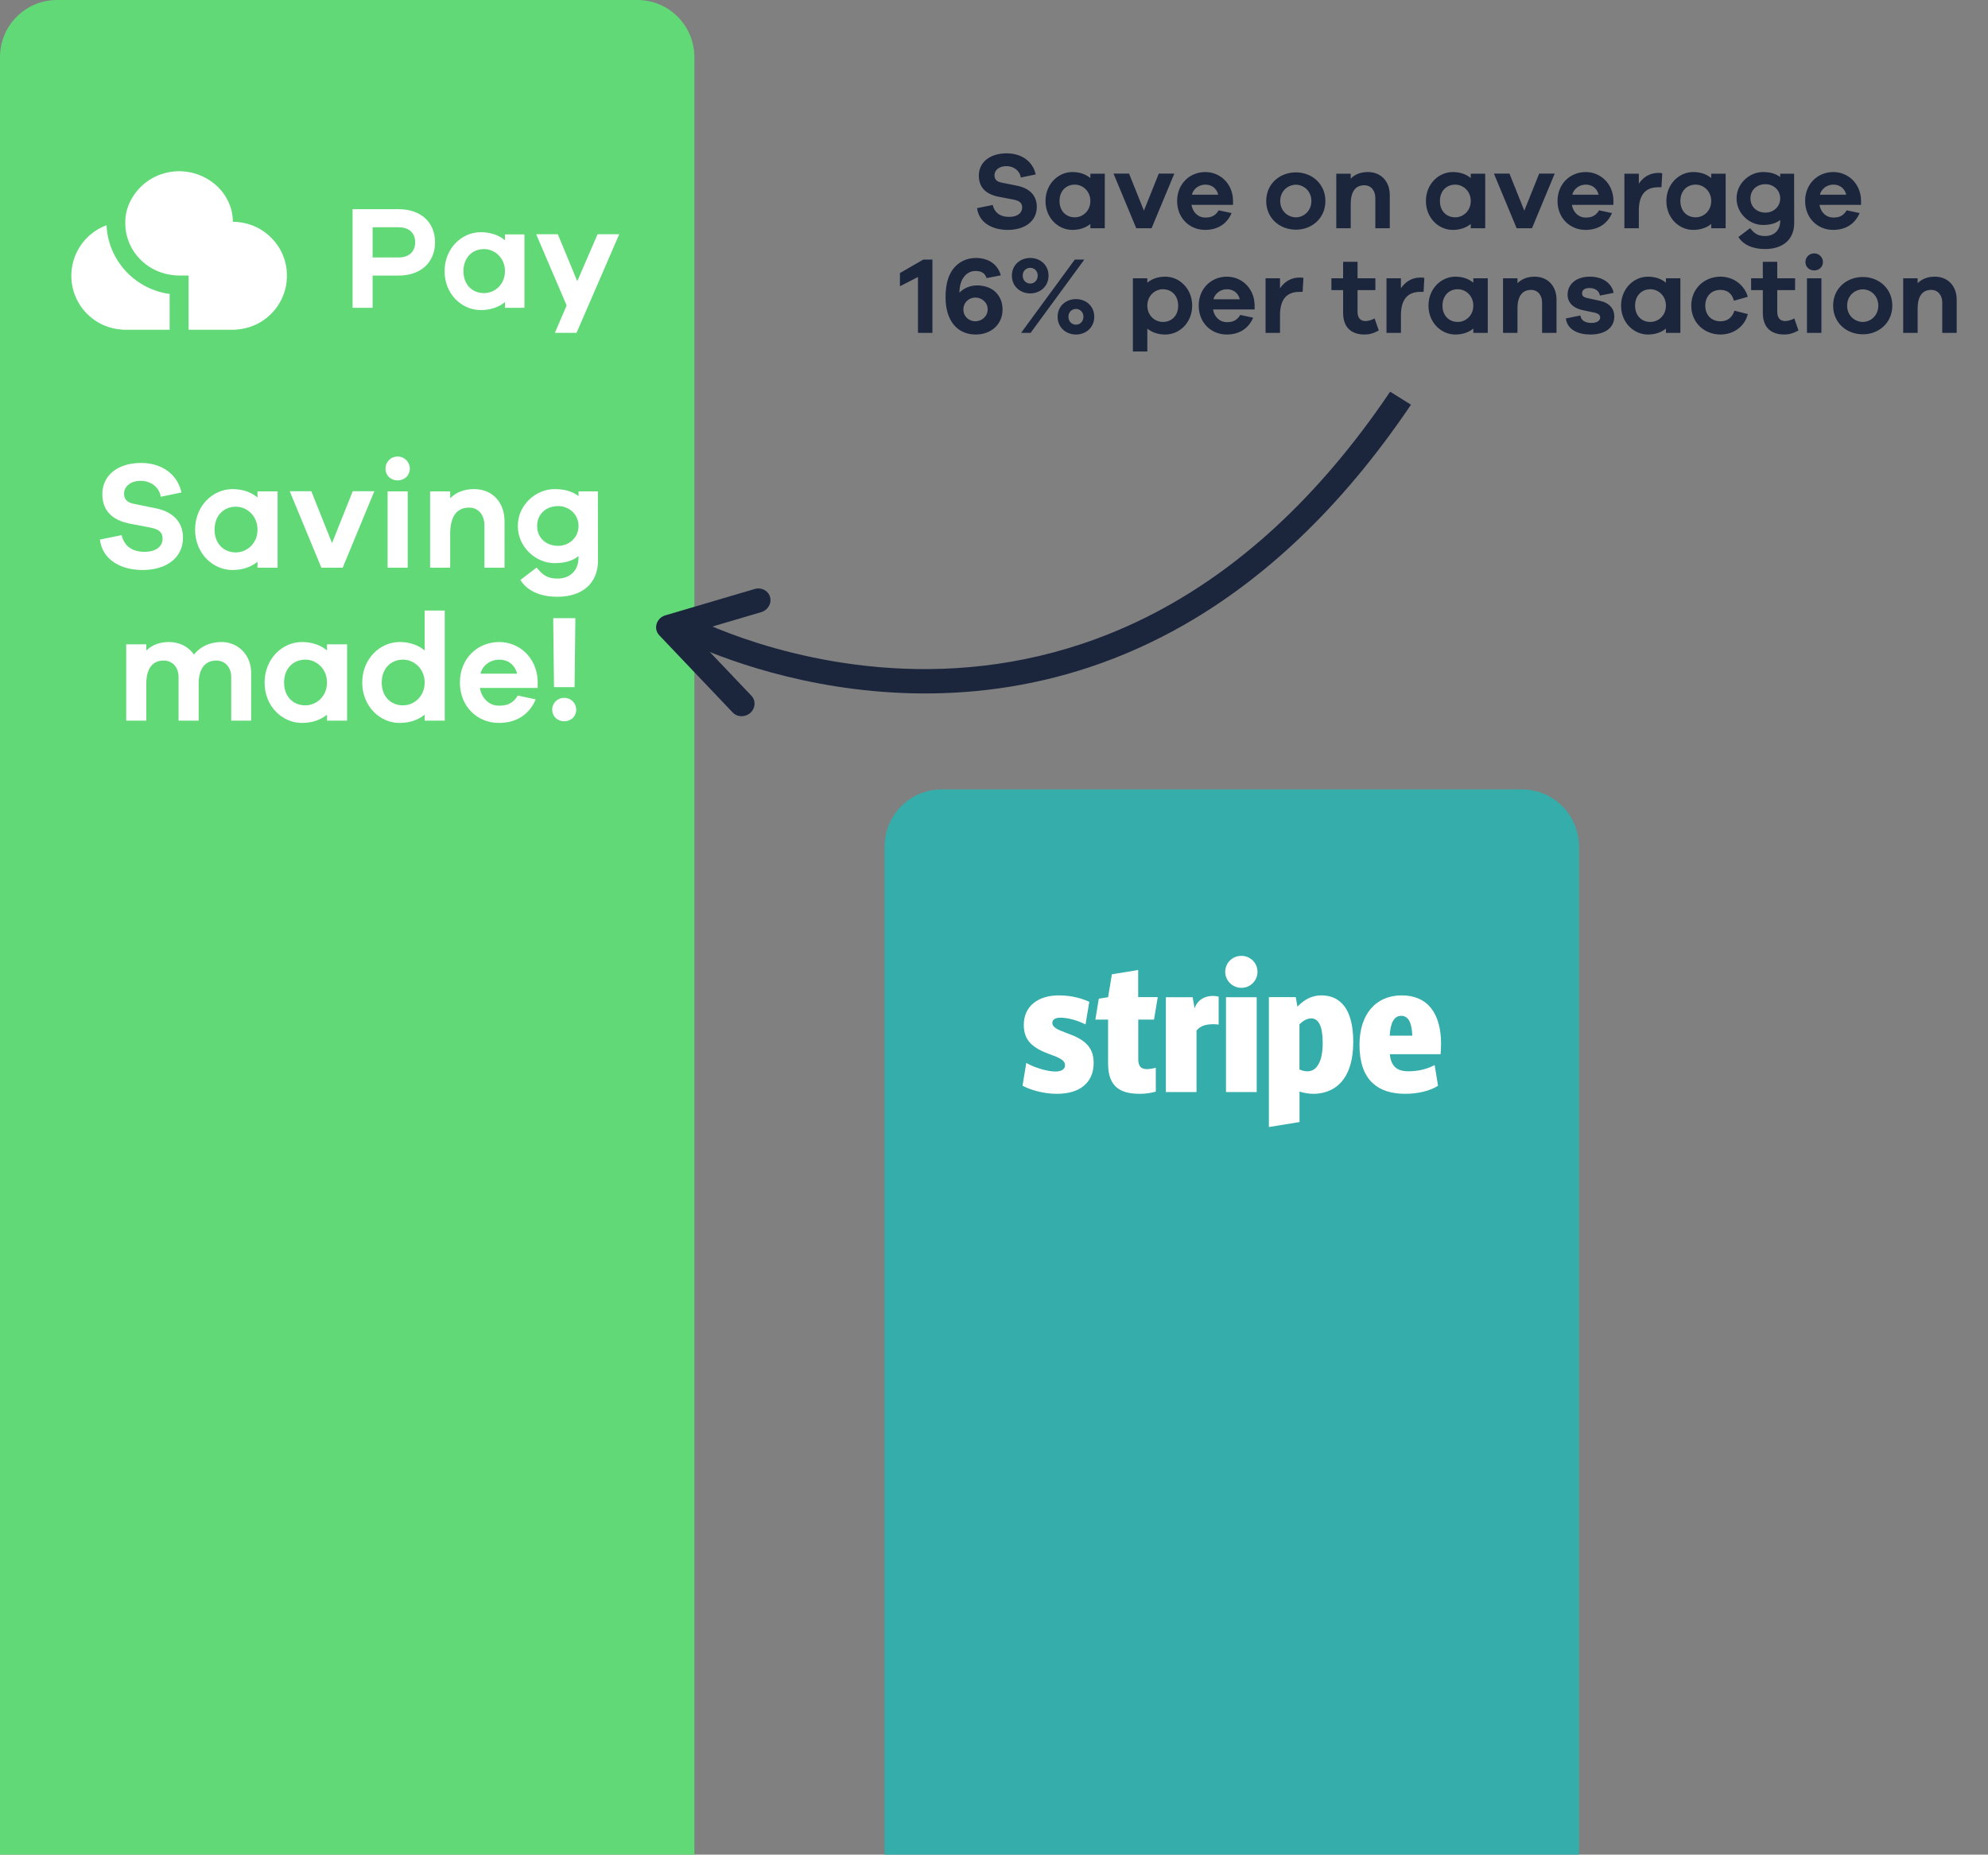 <?xml version="1.0"?>
<svg xmlns="http://www.w3.org/2000/svg" width="418" height="390" viewBox="0 0 418 390" fill="none">
<rect x="0" y="0" width="418" height="390" fill="#808080" stroke="none"/>
<path d="M211.675 32.245C214.803 32.245 217.172 33.947 217.77 36.684L214.642 37.328C214.412 35.879 213.147 34.936 211.606 34.936C210.042 34.936 209.099 35.81 209.099 36.845C209.099 37.627 209.444 38.179 210.64 38.409L213.952 39.076C216.459 39.605 218 41.1 218 43.492C218 46.482 215.539 48.345 211.882 48.345C208.662 48.345 205.833 46.85 205.442 43.768L208.731 43.101C209.145 44.849 210.433 45.608 212.181 45.608C213.975 45.608 214.918 44.757 214.918 43.653C214.918 42.779 214.504 42.25 213.124 41.974L209.858 41.353C208.018 40.962 205.81 39.95 205.81 36.937C205.81 34.177 208.064 32.245 211.675 32.245ZM232.297 36.523V48H229.261V47.103C228.295 47.885 227.03 48.345 225.466 48.345C222.545 48.345 219.831 45.884 219.831 42.273C219.831 38.662 222.545 36.178 225.466 36.178C227.03 36.178 228.295 36.638 229.261 37.443V36.523H232.297ZM225.995 45.7C227.628 45.7 229.261 44.389 229.261 42.273C229.261 40.157 227.628 38.823 225.995 38.823C224.155 38.823 222.775 40.157 222.775 42.273C222.775 44.389 224.155 45.7 225.995 45.7ZM246.916 36.5L242.132 48H238.912L234.128 36.5H237.394L240.522 44.297L243.65 36.5H246.916ZM259.256 42.043V43.078H250.516C250.815 44.734 251.988 45.746 253.391 45.746C254.288 45.746 255.415 45.631 256.243 44.228L258.957 44.803C257.945 47.195 255.898 48.345 253.391 48.345C250.148 48.345 247.503 45.884 247.503 42.273C247.503 38.662 250.148 36.178 253.437 36.178C256.496 36.178 259.141 38.547 259.256 42.043ZM253.437 38.823C252.287 38.823 250.976 39.513 250.608 40.939H256.151C255.76 39.467 254.656 38.823 253.437 38.823ZM272.491 36.247C275.849 36.247 278.678 38.662 278.678 42.273C278.678 45.884 275.849 48.299 272.491 48.299C269.064 48.299 266.235 45.884 266.235 42.273C266.235 38.662 269.064 36.247 272.491 36.247ZM272.491 45.7C274.078 45.7 275.734 44.412 275.734 42.273C275.734 40.134 274.078 38.846 272.491 38.846C270.835 38.846 269.179 40.134 269.179 42.273C269.179 44.412 270.835 45.7 272.491 45.7ZM287.616 36.178C290.376 36.178 292.216 38.156 292.216 41.008V48H289.18V41.652C289.18 40.042 288.26 38.961 286.857 38.961C285.132 38.961 284.005 40.111 284.005 42.917V48H280.969V36.523H284.005V37.558C284.902 36.661 286.098 36.178 287.616 36.178ZM312.281 36.523V48H309.245V47.103C308.279 47.885 307.014 48.345 305.45 48.345C302.529 48.345 299.815 45.884 299.815 42.273C299.815 38.662 302.529 36.178 305.45 36.178C307.014 36.178 308.279 36.638 309.245 37.443V36.523H312.281ZM305.979 45.7C307.612 45.7 309.245 44.389 309.245 42.273C309.245 40.157 307.612 38.823 305.979 38.823C304.139 38.823 302.759 40.157 302.759 42.273C302.759 44.389 304.139 45.7 305.979 45.7ZM326.899 36.5L322.115 48H318.895L314.111 36.5H317.377L320.505 44.297L323.633 36.5H326.899ZM339.239 42.043V43.078H330.499C330.798 44.734 331.971 45.746 333.374 45.746C334.271 45.746 335.398 45.631 336.226 44.228L338.94 44.803C337.928 47.195 335.881 48.345 333.374 48.345C330.131 48.345 327.486 45.884 327.486 42.273C327.486 38.662 330.131 36.178 333.42 36.178C336.479 36.178 339.124 38.547 339.239 42.043ZM333.42 38.823C332.27 38.823 330.959 39.513 330.591 40.939H336.134C335.743 39.467 334.639 38.823 333.42 38.823ZM348.699 36.362C348.998 36.362 349.228 36.362 349.504 36.454L349.343 39.375H348.676C345.87 39.375 344.582 41.1 344.582 44.297V48H341.546V36.523H344.582V38.616C345.502 37.282 346.836 36.362 348.699 36.362ZM362.84 36.523V48H359.804V47.103C358.838 47.885 357.573 48.345 356.009 48.345C353.088 48.345 350.374 45.884 350.374 42.273C350.374 38.662 353.088 36.178 356.009 36.178C357.573 36.178 358.838 36.638 359.804 37.443V36.523H362.84ZM356.538 45.7C358.171 45.7 359.804 44.389 359.804 42.273C359.804 40.157 358.171 38.823 356.538 38.823C354.698 38.823 353.318 40.157 353.318 42.273C353.318 44.389 354.698 45.7 356.538 45.7ZM377.229 36.523L377.252 46.896C377.252 50.415 374.814 52.37 371.111 52.37C368.443 52.37 366.511 51.427 365.522 49.84L367.983 47.977C368.88 49.104 369.616 49.633 371.111 49.633C373.043 49.633 374.308 48.437 374.308 46.436V46.252C373.457 46.942 372.284 47.31 370.697 47.31C367.822 47.31 365.131 44.872 365.131 41.721C365.131 38.593 367.822 36.178 370.697 36.178C372.284 36.178 373.457 36.569 374.308 37.236V36.523H377.229ZM371.226 44.711C372.836 44.711 374.308 43.515 374.308 41.721C374.308 39.927 372.836 38.731 371.226 38.731C369.409 38.731 368.052 39.927 368.052 41.721C368.052 43.515 369.409 44.711 371.226 44.711ZM391.304 42.043V43.078H382.564C382.863 44.734 384.036 45.746 385.439 45.746C386.336 45.746 387.463 45.631 388.291 44.228L391.005 44.803C389.993 47.195 387.946 48.345 385.439 48.345C382.196 48.345 379.551 45.884 379.551 42.273C379.551 38.662 382.196 36.178 385.485 36.178C388.544 36.178 391.189 38.547 391.304 42.043ZM385.485 38.823C384.335 38.823 383.024 39.513 382.656 40.939H388.199C387.808 39.467 386.704 38.823 385.485 38.823ZM196.053 54.59V70H193.017V58.247L189.222 60.202V57.419L194.121 54.59H196.053ZM205.417 60.018C208.752 60.018 210.799 62.134 210.799 65.101C210.799 68.137 208.476 70.345 205.141 70.345C201.346 70.345 198.816 67.516 198.816 62.525C198.816 59.765 199.368 57.58 200.886 56.016C201.944 54.935 203.416 54.245 205.187 54.245C207.786 54.245 209.787 55.533 210.431 57.902L207.441 58.477C207.073 57.35 206.268 56.982 205.072 56.982C204.198 56.982 203.439 57.373 202.91 57.948C202.059 58.868 201.737 60.156 201.737 61.559C202.611 60.593 204.014 60.018 205.417 60.018ZM205.072 67.562C206.406 67.562 207.671 66.55 207.671 65.055C207.671 63.56 206.406 62.571 205.072 62.571C203.761 62.571 202.565 63.56 202.565 65.101C202.565 66.573 203.761 67.562 205.072 67.562ZM216.625 54.245C218.695 54.245 220.466 55.694 220.466 57.971C220.466 60.225 218.695 61.697 216.625 61.697C214.532 61.697 212.761 60.225 212.761 57.971C212.761 55.694 214.532 54.245 216.625 54.245ZM214.693 70L225.986 54.59H227.987L216.694 70H214.693ZM216.625 56.315C215.82 56.315 215.038 56.913 215.038 57.948C215.038 59.029 215.82 59.627 216.625 59.627C217.407 59.627 218.189 59.029 218.189 57.948C218.189 56.913 217.407 56.315 216.625 56.315ZM226.239 62.893C228.309 62.893 230.08 64.342 230.08 66.619C230.08 68.873 228.309 70.345 226.239 70.345C224.146 70.345 222.375 68.873 222.375 66.619C222.375 64.342 224.146 62.893 226.239 62.893ZM226.239 64.963C225.434 64.963 224.652 65.561 224.652 66.596C224.652 67.677 225.434 68.275 226.239 68.275C227.021 68.275 227.803 67.677 227.803 66.596C227.803 65.561 227.021 64.963 226.239 64.963ZM245.034 58.178C247.955 58.178 250.669 60.662 250.669 64.273C250.669 67.884 247.955 70.345 245.034 70.345C243.47 70.345 242.205 69.885 241.239 69.103V73.91H238.203V58.523H241.239V59.443C242.205 58.638 243.47 58.178 245.034 58.178ZM244.505 67.7C246.345 67.7 247.725 66.389 247.725 64.273C247.725 62.157 246.345 60.823 244.505 60.823C242.872 60.823 241.239 62.157 241.239 64.273C241.239 66.389 242.872 67.7 244.505 67.7ZM263.793 64.043V65.078H255.053C255.352 66.734 256.525 67.746 257.928 67.746C258.825 67.746 259.952 67.631 260.78 66.228L263.494 66.803C262.482 69.195 260.435 70.345 257.928 70.345C254.685 70.345 252.04 67.884 252.04 64.273C252.04 60.662 254.685 58.178 257.974 58.178C261.033 58.178 263.678 60.547 263.793 64.043ZM257.974 60.823C256.824 60.823 255.513 61.513 255.145 62.939H260.688C260.297 61.467 259.193 60.823 257.974 60.823ZM273.253 58.362C273.552 58.362 273.782 58.362 274.058 58.454L273.897 61.375H273.23C270.424 61.375 269.136 63.1 269.136 66.297V70H266.1V58.523H269.136V60.616C270.056 59.282 271.39 58.362 273.253 58.362ZM289.028 66.964L289.902 69.494C288.706 70.138 287.878 70.345 286.912 70.345C284.198 70.345 282.404 68.919 282.404 65.768V61.007H279.943V58.523H282.404V55.05H285.44V58.523H289.189V61.007H285.44V65.538C285.44 66.918 286.107 67.516 287.119 67.516C287.648 67.516 288.43 67.286 289.028 66.964ZM298.679 58.362C298.978 58.362 299.208 58.362 299.484 58.454L299.323 61.375H298.656C295.85 61.375 294.562 63.1 294.562 66.297V70H291.526V58.523H294.562V60.616C295.482 59.282 296.816 58.362 298.679 58.362ZM312.82 58.523V70H309.784V69.103C308.818 69.885 307.553 70.345 305.989 70.345C303.068 70.345 300.354 67.884 300.354 64.273C300.354 60.662 303.068 58.178 305.989 58.178C307.553 58.178 308.818 58.638 309.784 59.443V58.523H312.82ZM306.518 67.7C308.151 67.7 309.784 66.389 309.784 64.273C309.784 62.157 308.151 60.823 306.518 60.823C304.678 60.823 303.298 62.157 303.298 64.273C303.298 66.389 304.678 67.7 306.518 67.7ZM322.677 58.178C325.437 58.178 327.277 60.156 327.277 63.008V70H324.241V63.652C324.241 62.042 323.321 60.961 321.918 60.961C320.193 60.961 319.066 62.111 319.066 64.917V70H316.03V58.523H319.066V59.558C319.963 58.661 321.159 58.178 322.677 58.178ZM329.237 66.964L332.296 66.343C332.457 67.516 333.469 67.907 334.665 67.907C335.792 67.907 336.459 67.401 336.459 66.757C336.459 66.343 336.183 65.929 335.194 65.722L332.848 65.239C330.778 64.802 329.605 63.629 329.605 61.973C329.605 59.765 331.399 58.178 334.297 58.178C337.011 58.178 338.897 59.581 339.288 61.582L336.39 62.157C336.275 61.237 335.47 60.57 334.205 60.57C332.986 60.57 332.641 61.168 332.641 61.697C332.641 62.065 332.779 62.456 333.676 62.663L336.413 63.261C338.437 63.698 339.426 64.963 339.426 66.504C339.426 69.034 337.379 70.345 334.389 70.345C331.859 70.345 329.536 69.356 329.237 66.964ZM353.317 58.523V70H350.281V69.103C349.315 69.885 348.05 70.345 346.486 70.345C343.565 70.345 340.851 67.884 340.851 64.273C340.851 60.662 343.565 58.178 346.486 58.178C348.05 58.178 349.315 58.638 350.281 59.443V58.523H353.317ZM347.015 67.7C348.648 67.7 350.281 66.389 350.281 64.273C350.281 62.157 348.648 60.823 347.015 60.823C345.175 60.823 343.795 62.157 343.795 64.273C343.795 66.389 345.175 67.7 347.015 67.7ZM361.748 67.562C363.082 67.562 364.163 66.918 364.692 65.331L367.498 66.044C366.854 68.666 364.485 70.345 361.748 70.345C358.39 70.345 355.607 67.884 355.607 64.273C355.607 60.662 358.39 58.178 361.748 58.178C364.416 58.178 366.739 59.834 367.498 62.41L364.577 63.238C364.163 61.628 363.082 60.961 361.748 60.961C359.839 60.961 358.551 62.318 358.551 64.273C358.551 66.251 359.839 67.562 361.748 67.562ZM377.277 66.964L378.151 69.494C376.955 70.138 376.127 70.345 375.161 70.345C372.447 70.345 370.653 68.919 370.653 65.768V61.007H368.192V58.523H370.653V55.05H373.689V58.523H377.438V61.007H373.689V65.538C373.689 66.918 374.356 67.516 375.368 67.516C375.897 67.516 376.679 67.286 377.277 66.964ZM381.454 53.279C382.512 53.279 383.294 54.13 383.294 55.096C383.294 56.108 382.512 56.867 381.454 56.867C380.373 56.867 379.614 56.108 379.614 55.096C379.614 54.13 380.373 53.279 381.454 53.279ZM382.972 70H379.936V58.523H382.972V70ZM391.692 58.247C395.05 58.247 397.879 60.662 397.879 64.273C397.879 67.884 395.05 70.299 391.692 70.299C388.265 70.299 385.436 67.884 385.436 64.273C385.436 60.662 388.265 58.247 391.692 58.247ZM391.692 67.7C393.279 67.7 394.935 66.412 394.935 64.273C394.935 62.134 393.279 60.846 391.692 60.846C390.036 60.846 388.38 62.134 388.38 64.273C388.38 66.412 390.036 67.7 391.692 67.7ZM406.816 58.178C409.576 58.178 411.416 60.156 411.416 63.008V70H408.38V63.652C408.38 62.042 407.46 60.961 406.057 60.961C404.332 60.961 403.205 62.111 403.205 64.917V70H400.169V58.523H403.205V59.558C404.102 58.661 405.298 58.178 406.816 58.178Z" fill="#1B263D"/>
<path d="M0 12C0 5.373 5.373 0 12 0H134C140.627 0 146 5.373 146 12V390H0V12Z" fill="#61D977"/>
<path d="M29.673 97.351C34.025 97.351 37.322 99.731 38.154 103.558L33.801 104.458C33.481 102.432 31.721 101.113 29.577 101.113C27.401 101.113 26.088 102.336 26.088 103.783C26.088 104.876 26.569 105.648 28.233 105.97L32.841 106.902C36.33 107.642 38.474 109.732 38.474 113.077C38.474 117.258 35.05 119.863 29.961 119.863C25.48 119.863 21.544 117.772 21 113.463L25.576 112.53C26.152 114.975 27.945 116.036 30.377 116.036C32.873 116.036 34.185 114.846 34.185 113.302C34.185 112.08 33.609 111.34 31.689 110.954L27.145 110.086C24.584 109.539 21.512 108.124 21.512 103.911C21.512 100.052 24.648 97.351 29.673 97.351Z" fill="white"/>
<path d="M58.368 103.333V119.38H54.144V118.126C52.799 119.22 51.039 119.863 48.863 119.863C44.798 119.863 41.022 116.422 41.022 111.373C41.022 106.323 44.798 102.85 48.863 102.85C51.039 102.85 52.799 103.493 54.144 104.619V103.333H58.368ZM49.599 116.164C51.871 116.164 54.144 114.331 54.144 111.373C54.144 108.414 51.871 106.549 49.599 106.549C47.039 106.549 45.118 108.414 45.118 111.373C45.118 114.331 47.039 116.164 49.599 116.164Z" fill="white"/>
<path d="M78.709 103.3L72.053 119.38H67.572L60.916 103.3H65.46L69.812 114.203L74.165 103.3H78.709Z" fill="white"/>
<path d="M83.611 96C85.084 96 86.172 97.19 86.172 98.541C86.172 99.956 85.084 101.017 83.611 101.017C82.107 101.017 81.051 99.956 81.051 98.541C81.051 97.19 82.107 96 83.611 96ZM85.724 119.38H81.499V103.333H85.724V119.38Z" fill="white"/>
<path d="M99.681 102.85C103.522 102.85 106.082 105.616 106.082 109.604V119.38H101.858V110.504C101.858 108.253 100.577 106.742 98.625 106.742C96.225 106.742 94.657 108.35 94.657 112.273V119.38H90.432V103.333H94.657V104.78C95.905 103.525 97.569 102.85 99.681 102.85Z" fill="white"/>
<path d="M125.707 103.333L125.739 117.837C125.739 122.757 122.346 125.491 117.194 125.491C113.482 125.491 110.793 124.172 109.417 121.953L112.841 119.348C114.09 120.924 115.114 121.664 117.194 121.664C119.882 121.664 121.642 119.992 121.642 117.194V116.936C120.458 117.901 118.826 118.416 116.618 118.416C112.617 118.416 108.873 115.007 108.873 110.601C108.873 106.227 112.617 102.85 116.618 102.85C118.826 102.85 120.458 103.397 121.642 104.329V103.333H125.707ZM117.354 114.782C119.594 114.782 121.642 113.109 121.642 110.601C121.642 108.092 119.594 106.42 117.354 106.42C114.826 106.42 112.937 108.092 112.937 110.601C112.937 113.109 114.826 114.782 117.354 114.782Z" fill="white"/>
<path d="M46.601 135.01C49.929 135.01 52.81 137.583 52.81 141.507V151.541H48.617V142.375C48.617 140.22 47.241 138.902 45.481 138.902C43.241 138.902 41.769 140.445 41.769 143.822V151.541H37.544V142.375C37.544 140.22 36.168 138.902 34.408 138.902C32.168 138.902 30.759 140.445 30.759 143.822V151.541H26.535V135.493H30.759V136.811C31.88 135.686 33.448 135.01 35.528 135.01C37.672 135.01 39.624 135.943 40.776 137.647C42.089 136.007 44.041 135.01 46.601 135.01Z" fill="white"/>
<path d="M72.979 135.493V151.541H68.754V150.286C67.41 151.38 65.65 152.023 63.474 152.023C59.409 152.023 55.633 148.582 55.633 143.533C55.633 138.484 59.409 135.01 63.474 135.01C65.65 135.01 67.41 135.654 68.754 136.779V135.493H72.979ZM64.21 148.325C66.482 148.325 68.754 146.492 68.754 143.533C68.754 140.574 66.482 138.709 64.21 138.709C61.65 138.709 59.73 140.574 59.73 143.533C59.73 146.492 61.65 148.325 64.21 148.325Z" fill="white"/>
<path d="M93.512 128.385V151.541H89.288V150.286C87.944 151.38 86.183 152.023 84.007 152.023C79.943 152.023 76.166 148.582 76.166 143.533C76.166 138.484 79.943 135.01 84.007 135.01C86.183 135.01 87.944 135.654 89.288 136.779V128.385H93.512ZM84.743 148.325C87.016 148.325 89.288 146.492 89.288 143.533C89.288 140.574 87.016 138.709 84.743 138.709C82.183 138.709 80.263 140.574 80.263 143.533C80.263 146.492 82.183 148.325 84.743 148.325Z" fill="white"/>
<path d="M113.054 143.211V144.658H100.892C101.308 146.974 102.941 148.389 104.893 148.389C106.141 148.389 107.709 148.228 108.861 146.266L112.638 147.07C111.229 150.415 108.381 152.023 104.893 152.023C100.38 152.023 96.7 148.582 96.7 143.533C96.7 138.484 100.38 135.01 104.957 135.01C109.213 135.01 112.894 138.323 113.054 143.211ZM104.957 138.709C103.357 138.709 101.532 139.674 101.02 141.667H108.733C108.189 139.609 106.653 138.709 104.957 138.709Z" fill="white"/>
<path d="M120.968 129.993V130.99L120.808 144.498H116.487L116.327 130.99V129.993H120.968ZM118.631 146.749C120.104 146.749 121.16 147.907 121.16 149.225C121.16 150.608 120.104 151.669 118.631 151.669C117.159 151.669 116.103 150.608 116.103 149.225C116.103 147.907 117.159 146.749 118.631 146.749Z" fill="white"/>
<path d="M249.218 131.251C265.387 121.953 281.654 107.36 296.674 85.103L292.294 82.369C229.986 174.698 145.612 129.892 144.768 129.429L142.098 133.903C142.781 134.279 195.384 162.208 249.218 131.251Z" fill="#1B263D"/>
<path d="M157.304 150.239C157.468 150.145 157.626 150.034 157.772 149.903C158.861 148.932 158.958 147.317 157.991 146.301L145.392 133.049L160.055 128.725C161.453 128.31 162.295 126.885 161.914 125.54C161.535 124.194 160.088 123.44 158.679 123.857L139.902 129.395C139.011 129.653 138.325 130.334 138.062 131.188C137.799 132.042 138.014 132.95 138.62 133.588L154.051 149.821C154.885 150.702 156.248 150.847 157.305 150.239L157.304 150.239Z" fill="#1B263D"/>
<path d="M186 178C186 171.373 191.373 166 198 166H320C326.627 166 332 171.373 332 178V390H186V178Z" fill="#35ADAA"/>
<path d="M37.338 36C37.549 36 37.753 36 37.964 36C38.025 36.027 38.087 36.027 38.155 36.027C38.291 36.027 38.42 36.027 38.556 36.041C38.855 36.068 39.155 36.095 39.454 36.143C39.835 36.204 40.21 36.279 40.577 36.374C41.951 36.728 43.224 37.306 44.38 38.123C45.694 39.041 46.762 40.184 47.572 41.573C48.456 43.09 48.926 44.73 48.967 46.492C48.967 46.526 48.967 46.56 48.973 46.594C48.973 46.614 49.001 46.635 49.021 46.635C49.075 46.635 49.137 46.642 49.191 46.648C49.497 46.648 49.803 46.669 50.11 46.703C50.402 46.737 50.695 46.778 50.987 46.825C51.566 46.927 52.13 47.077 52.688 47.268C54.764 47.996 56.485 49.214 57.866 50.928C58.798 52.085 59.472 53.385 59.887 54.807C60.03 55.283 60.132 55.759 60.207 56.249C60.255 56.542 60.295 56.834 60.289 57.134C60.289 57.168 60.289 57.202 60.289 57.236C60.289 57.276 60.309 57.317 60.316 57.351V58.603C60.282 58.671 60.282 58.746 60.282 58.821C60.282 59.08 60.255 59.345 60.214 59.603C60.146 60.087 60.044 60.563 59.914 61.032C59.356 63.006 58.343 64.707 56.873 66.129C55.43 67.523 53.723 68.469 51.777 68.973C51.253 69.109 50.722 69.197 50.184 69.259C50.014 69.279 49.837 69.293 49.667 69.306C49.613 69.306 49.565 69.306 49.518 69.34H39.658C39.658 69.279 39.658 69.211 39.658 69.15C39.658 68.306 39.658 67.469 39.658 66.625C39.658 63.822 39.658 61.019 39.658 58.215C39.658 58.154 39.658 58.086 39.658 58.025C39.658 57.964 39.638 57.943 39.57 57.943C39.516 57.943 39.468 57.943 39.413 57.943C38.89 57.943 38.366 57.943 37.849 57.943C37.461 57.943 37.073 57.93 36.685 57.889C36.413 57.862 36.141 57.828 35.875 57.787C35.474 57.726 35.079 57.644 34.685 57.542C32.739 57.025 31.044 56.072 29.609 54.664C28.336 53.412 27.411 51.942 26.86 50.241C26.622 49.513 26.472 48.771 26.397 48.009C26.37 47.737 26.349 47.465 26.349 47.193C26.349 46.737 26.343 46.288 26.384 45.832C26.418 45.471 26.465 45.117 26.54 44.764C26.69 44.056 26.914 43.376 27.207 42.716C27.425 42.226 27.69 41.763 27.976 41.307C28.642 40.246 29.466 39.32 30.439 38.538C32.099 37.204 33.991 36.408 36.1 36.116C36.42 36.068 36.746 36.034 37.073 36.034C37.127 36.034 37.175 36.034 37.229 36.027C37.263 36.027 37.297 36.014 37.331 36L37.338 36Z" fill="white"/>
<path d="M25.812 69.34C25.778 69.32 25.737 69.313 25.696 69.313C25.526 69.299 25.349 69.286 25.179 69.265C24.954 69.238 24.73 69.211 24.505 69.177C24.165 69.122 23.832 69.054 23.498 68.966C22.035 68.592 20.702 67.945 19.497 67.034C17.871 65.795 16.66 64.237 15.871 62.352C15.578 61.658 15.361 60.944 15.218 60.209C15.15 59.862 15.095 59.508 15.061 59.161C15.041 58.93 15.014 58.699 15.014 58.467C15.014 58.345 15 58.222 15 58.1C15 57.76 15.007 57.413 15.041 57.072C15.054 56.936 15.068 56.793 15.082 56.657C15.156 55.984 15.299 55.33 15.49 54.684C16.436 51.575 18.708 48.975 21.723 47.635C21.906 47.553 22.097 47.478 22.287 47.404C22.321 47.39 22.349 47.37 22.389 47.39C22.389 47.41 22.396 47.431 22.396 47.458C22.403 47.581 22.416 47.703 22.423 47.825C22.437 48.104 22.471 48.383 22.505 48.656C22.553 49.009 22.607 49.356 22.682 49.703C22.866 50.602 23.131 51.479 23.471 52.33C24.866 55.8 27.513 58.658 30.854 60.331C31.922 60.862 33.038 61.27 34.201 61.543C34.589 61.631 34.984 61.713 35.378 61.767C35.46 61.781 35.542 61.794 35.617 61.801C35.644 61.801 35.671 61.835 35.671 61.862C35.671 61.883 35.671 61.91 35.671 61.93C35.671 61.978 35.671 62.026 35.671 62.066C35.671 64.414 35.671 66.754 35.671 69.102C35.671 69.184 35.671 69.265 35.664 69.347H25.805L25.812 69.34Z" fill="white"/>
<path d="M83.797 43.988C88.567 43.988 91.472 46.805 91.472 50.955C91.472 55.106 88.56 57.95 83.797 57.95H78.347V64.727H74.135V43.988H83.797ZM83.797 54.14C86.056 54.14 87.294 52.867 87.294 50.948C87.294 49.03 86.056 47.791 83.797 47.791H78.347V54.14H83.797Z" fill="white"/>
<path d="M110.265 64.734H106.175V63.529C104.876 64.584 103.175 65.203 101.065 65.203C97.133 65.203 93.479 61.89 93.479 57.032C93.479 52.173 97.133 48.826 101.065 48.826C103.168 48.826 104.876 49.445 106.175 50.527V49.288H110.265V64.74V64.734ZM106.175 57.025C106.175 54.174 103.978 52.377 101.78 52.377C99.303 52.377 97.446 54.174 97.446 57.025C97.446 59.876 99.303 61.638 101.78 61.638C103.978 61.638 106.175 59.876 106.175 57.025Z" fill="white"/>
<path d="M121.219 69.993H116.668L119.144 64.237L112.735 49.254H117.287L121.376 59.127L125.649 49.254H130.201L121.219 70V69.993Z" fill="white"/>
<path d="M292.195 217.787C292.375 214.941 293.162 213.615 294.638 213.615C296.097 213.615 296.851 214.973 296.95 217.787H292.195ZM303 219.485C303 216.315 302.295 213.792 300.918 212.03C299.508 210.234 297.409 209.313 294.736 209.313C289.26 209.313 285.849 213.307 285.849 219.712C285.849 223.302 286.751 225.987 288.555 227.701C290.162 229.237 292.473 230.013 295.458 230.013C298.212 230.013 300.754 229.367 302.361 228.315L301.655 223.965C300.065 224.806 298.229 225.275 296.146 225.275C294.9 225.275 294.048 225.016 293.424 224.482C292.752 223.916 292.359 222.995 292.228 221.685H302.902C302.951 221.377 303 219.938 303 219.485ZM277.225 223.787C276.7 224.757 275.897 225.275 274.962 225.275C274.306 225.275 273.749 225.146 273.224 224.887V215.41C274.323 214.278 275.306 214.148 275.667 214.148C277.307 214.148 278.11 215.895 278.11 219.291C278.11 221.248 277.831 222.768 277.225 223.787ZM282.586 211.496C281.439 210.04 279.865 209.313 277.831 209.313C275.962 209.313 274.323 210.089 272.798 211.69L272.453 209.685H266.797V237L273.24 235.949V229.544C274.224 229.852 275.241 230.013 276.143 230.013C277.749 230.013 280.094 229.609 281.914 227.652C283.652 225.776 284.538 222.881 284.538 219.065C284.521 215.685 283.882 213.129 282.586 211.496ZM257.778 209.701H264.239V229.642H257.778V209.701ZM261.025 207.728C262.894 207.728 264.403 206.224 264.403 204.364C264.403 202.488 262.894 201 261.025 201C259.123 201 257.614 202.488 257.614 204.364C257.631 206.208 259.139 207.728 261.025 207.728ZM255.007 209.426C253.187 209.426 251.728 210.364 251.171 212.062L250.777 209.701H245.137V229.642H251.581V216.704C252.384 215.733 253.532 215.377 255.089 215.377C255.434 215.377 255.794 215.377 256.237 215.458V209.571C255.778 209.474 255.385 209.426 255.007 209.426ZM242.644 214.407L243.432 209.685H239.316V203.976L233.79 204.881L232.987 209.701L231.036 210.008L230.314 214.407H232.987V223.658C232.987 226.067 233.61 227.733 234.889 228.752C235.955 229.593 237.48 230.013 239.644 230.013C241.3 230.013 242.317 229.739 243.022 229.544V224.547C242.628 224.644 241.743 224.822 241.152 224.822C239.873 224.822 239.332 224.175 239.332 222.72V214.407H242.644ZM224.198 217.205C222.296 216.509 221.263 215.976 221.263 215.135C221.263 214.423 221.854 214.003 222.92 214.003C224.871 214.003 226.871 214.747 228.248 215.41L229.035 210.671C227.937 210.154 225.707 209.313 222.624 209.313C220.444 209.313 218.624 209.879 217.328 210.93C215.967 212.03 215.262 213.615 215.262 215.539C215.262 219.016 217.41 220.504 220.919 221.765C223.182 222.558 223.936 223.124 223.936 223.997C223.936 224.838 223.215 225.323 221.887 225.323C220.247 225.323 217.541 224.531 215.787 223.512L215 228.299C216.508 229.14 219.312 230.013 222.214 230.013C224.526 230.013 226.445 229.48 227.74 228.445C229.199 227.313 229.954 225.647 229.954 223.496C229.954 219.938 227.756 218.45 224.198 217.205Z" fill="white"/>
</svg>
